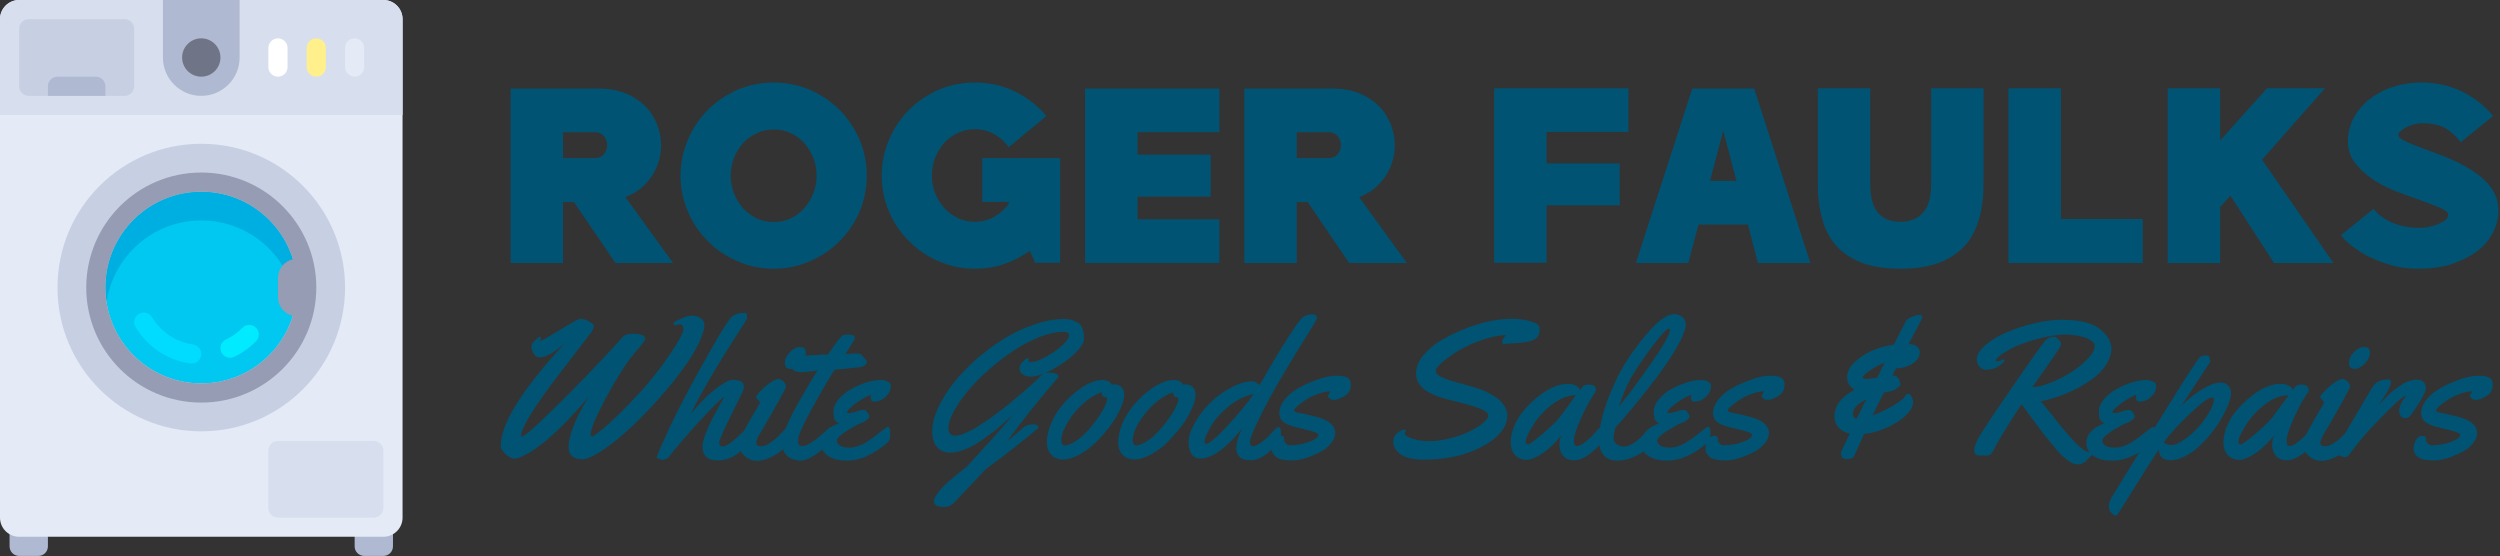 <?xml version="1.0" encoding="UTF-8" standalone="no"?>
<!DOCTYPE svg PUBLIC "-//W3C//DTD SVG 1.1//EN" "http://www.w3.org/Graphics/SVG/1.1/DTD/svg11.dtd">
<svg width="100%" height="100%" viewBox="0 0 571 127" version="1.1" xmlns="http://www.w3.org/2000/svg" xmlns:xlink="http://www.w3.org/1999/xlink" xml:space="preserve" xmlns:serif="http://www.serif.com/" style="fill-rule:evenodd;clip-rule:evenodd;stroke-linejoin:round;stroke-miterlimit:2;">
    <rect x="0" y="0" width="571" height="127" fill="#333333" stroke="none"/>
    <g transform="matrix(1,0,0,1,-369.512,-224.711)">
        <g transform="matrix(44.5,0,0,44.5,480.733,329.076)">
            <path d="M0.963,-0.676C0.96,-0.676 0.958,-0.678 0.958,-0.683C0.958,-0.688 0.959,-0.691 0.962,-0.693C0.965,-0.694 0.97,-0.697 0.976,-0.7C0.983,-0.703 0.988,-0.706 0.99,-0.707C0.993,-0.708 0.997,-0.71 1.002,-0.712C1.008,-0.715 1.012,-0.717 1.016,-0.718C1.019,-0.719 1.023,-0.72 1.028,-0.722C1.036,-0.724 1.047,-0.725 1.059,-0.725C1.071,-0.725 1.084,-0.721 1.096,-0.712C1.109,-0.704 1.116,-0.693 1.116,-0.679C1.116,-0.651 1.103,-0.613 1.079,-0.567C1.054,-0.52 1.022,-0.471 0.983,-0.421C0.945,-0.37 0.901,-0.319 0.853,-0.267C0.805,-0.215 0.758,-0.168 0.712,-0.127C0.666,-0.086 0.623,-0.053 0.582,-0.027C0.542,-0.001 0.511,0.012 0.489,0.012C0.443,0.012 0.419,-0.009 0.419,-0.051C0.419,-0.11 0.453,-0.195 0.52,-0.306C0.39,-0.153 0.281,-0.053 0.193,-0.009C0.171,0.003 0.153,0.009 0.141,0.009C0.129,0.009 0.114,0.001 0.097,-0.013C0.08,-0.028 0.071,-0.043 0.071,-0.057C0.071,-0.138 0.127,-0.252 0.24,-0.397C0.283,-0.453 0.336,-0.515 0.4,-0.584C0.344,-0.535 0.302,-0.511 0.272,-0.511C0.257,-0.511 0.245,-0.519 0.238,-0.534C0.231,-0.545 0.228,-0.556 0.228,-0.566C0.228,-0.576 0.234,-0.586 0.247,-0.598C0.26,-0.61 0.268,-0.616 0.27,-0.616C0.272,-0.616 0.274,-0.615 0.276,-0.613C0.278,-0.612 0.279,-0.61 0.279,-0.609C0.275,-0.604 0.272,-0.601 0.272,-0.599C0.272,-0.598 0.274,-0.597 0.278,-0.597C0.282,-0.597 0.315,-0.616 0.376,-0.653C0.437,-0.69 0.471,-0.709 0.477,-0.709C0.493,-0.709 0.51,-0.704 0.525,-0.695C0.541,-0.686 0.549,-0.678 0.549,-0.672C0.549,-0.665 0.546,-0.657 0.539,-0.646C0.533,-0.636 0.494,-0.585 0.423,-0.493C0.352,-0.402 0.3,-0.332 0.268,-0.285C0.236,-0.238 0.212,-0.2 0.197,-0.17C0.182,-0.14 0.175,-0.121 0.175,-0.115C0.175,-0.108 0.176,-0.105 0.178,-0.105C0.191,-0.105 0.24,-0.146 0.324,-0.229C0.409,-0.311 0.489,-0.393 0.565,-0.473C0.641,-0.554 0.683,-0.599 0.689,-0.607C0.696,-0.616 0.703,-0.622 0.711,-0.626C0.719,-0.63 0.73,-0.632 0.746,-0.632C0.79,-0.632 0.812,-0.624 0.812,-0.607C0.812,-0.6 0.802,-0.586 0.783,-0.563C0.764,-0.541 0.75,-0.525 0.743,-0.515C0.702,-0.463 0.657,-0.39 0.607,-0.296C0.557,-0.202 0.532,-0.142 0.532,-0.116C0.532,-0.109 0.534,-0.105 0.539,-0.105C0.544,-0.105 0.558,-0.114 0.581,-0.133C0.604,-0.151 0.635,-0.178 0.673,-0.215C0.711,-0.252 0.754,-0.297 0.803,-0.351C0.851,-0.405 0.898,-0.465 0.942,-0.531C0.986,-0.597 1.008,-0.638 1.008,-0.655C1.008,-0.672 1.001,-0.681 0.988,-0.681L0.963,-0.676Z" style="fill:rgb(0,83,115);fill-rule:nonzero;"/>
        </g>
        <g transform="matrix(44.5,0,0,44.5,520.605,329.076)">
            <path d="M0.46,-0.144C0.462,-0.129 0.463,-0.117 0.463,-0.109C0.463,-0.1 0.462,-0.093 0.459,-0.086C0.456,-0.08 0.449,-0.071 0.438,-0.059C0.428,-0.048 0.415,-0.036 0.4,-0.024C0.365,0.004 0.328,0.018 0.291,0.018C0.237,0.018 0.21,-0.006 0.21,-0.053C0.21,-0.095 0.246,-0.177 0.318,-0.3C0.32,-0.305 0.322,-0.308 0.323,-0.31C0.298,-0.292 0.25,-0.245 0.179,-0.166C0.109,-0.088 0.062,-0.033 0.038,0C0.036,0.003 0.031,0.006 0.023,0.01C0.016,0.013 0.01,0.015 0.005,0.015C0.001,0.015 -0.004,0.014 -0.009,0.011C-0.014,0.008 -0.017,0.007 -0.019,0.007C-0.023,0.007 -0.025,0.005 -0.025,0.003C-0.025,0 -0.019,-0.015 -0.008,-0.042C0.004,-0.069 0.019,-0.103 0.038,-0.144C0.09,-0.255 0.167,-0.4 0.269,-0.578C0.305,-0.641 0.333,-0.685 0.353,-0.711C0.367,-0.729 0.391,-0.739 0.425,-0.739C0.432,-0.739 0.437,-0.737 0.438,-0.732C0.438,-0.728 0.439,-0.724 0.439,-0.719C0.439,-0.714 0.438,-0.709 0.436,-0.704L0.384,-0.623C0.28,-0.461 0.202,-0.327 0.15,-0.221C0.201,-0.283 0.25,-0.331 0.298,-0.364C0.327,-0.385 0.35,-0.396 0.365,-0.396C0.379,-0.396 0.393,-0.394 0.405,-0.389C0.417,-0.384 0.423,-0.373 0.423,-0.355C0.423,-0.348 0.412,-0.324 0.391,-0.283C0.328,-0.158 0.296,-0.088 0.296,-0.074C0.296,-0.061 0.302,-0.054 0.313,-0.054C0.33,-0.054 0.355,-0.07 0.39,-0.102C0.416,-0.126 0.432,-0.142 0.439,-0.149C0.443,-0.152 0.446,-0.153 0.45,-0.153C0.456,-0.153 0.459,-0.15 0.46,-0.144Z" style="fill:rgb(0,83,115);fill-rule:nonzero;"/>
        </g>
        <g transform="matrix(44.5,0,0,44.5,538.097,329.076)">
            <path d="M0.348,-0.536C0.348,-0.518 0.34,-0.499 0.322,-0.48C0.305,-0.462 0.287,-0.452 0.268,-0.452C0.25,-0.452 0.24,-0.462 0.24,-0.481C0.24,-0.501 0.248,-0.52 0.265,-0.537C0.281,-0.555 0.299,-0.564 0.319,-0.564C0.328,-0.564 0.335,-0.562 0.34,-0.557C0.346,-0.552 0.348,-0.545 0.348,-0.536ZM0.269,-0.11C0.269,-0.1 0.268,-0.093 0.266,-0.089C0.25,-0.056 0.225,-0.03 0.19,-0.01C0.155,0.01 0.125,0.02 0.099,0.02C0.073,0.02 0.051,0.011 0.033,-0.006C0.014,-0.023 0.005,-0.041 0.005,-0.059C0.005,-0.076 0.014,-0.103 0.032,-0.137C0.05,-0.171 0.068,-0.202 0.085,-0.231C0.103,-0.26 0.112,-0.276 0.112,-0.279C0.112,-0.281 0.109,-0.286 0.102,-0.293C0.096,-0.3 0.092,-0.305 0.092,-0.309C0.092,-0.312 0.099,-0.321 0.113,-0.336C0.126,-0.35 0.142,-0.365 0.162,-0.379C0.181,-0.393 0.196,-0.4 0.206,-0.4C0.217,-0.4 0.226,-0.395 0.234,-0.386C0.242,-0.377 0.246,-0.369 0.246,-0.361C0.246,-0.354 0.207,-0.283 0.13,-0.15L0.112,-0.12C0.109,-0.116 0.106,-0.111 0.103,-0.104C0.097,-0.091 0.093,-0.081 0.093,-0.072C0.093,-0.061 0.101,-0.055 0.116,-0.055C0.131,-0.055 0.146,-0.06 0.162,-0.071C0.178,-0.081 0.192,-0.092 0.204,-0.104C0.235,-0.137 0.252,-0.154 0.256,-0.154C0.265,-0.154 0.269,-0.139 0.269,-0.11Z" style="fill:rgb(0,83,115);fill-rule:nonzero;"/>
        </g>
        <g transform="matrix(44.5,0,0,44.5,547.114,329.076)">
            <path d="M0.366,-0.629L0.386,-0.624C0.389,-0.624 0.392,-0.623 0.394,-0.62C0.396,-0.617 0.397,-0.614 0.397,-0.611C0.397,-0.609 0.394,-0.602 0.387,-0.59C0.38,-0.579 0.372,-0.566 0.363,-0.552C0.354,-0.537 0.349,-0.529 0.348,-0.528C0.374,-0.53 0.392,-0.531 0.402,-0.531C0.413,-0.531 0.42,-0.53 0.424,-0.529C0.428,-0.527 0.432,-0.523 0.437,-0.516C0.442,-0.51 0.447,-0.505 0.451,-0.501C0.455,-0.498 0.458,-0.493 0.458,-0.486C0.458,-0.479 0.453,-0.473 0.445,-0.469C0.437,-0.464 0.428,-0.461 0.418,-0.46C0.343,-0.452 0.301,-0.449 0.293,-0.448C0.267,-0.408 0.23,-0.345 0.183,-0.26C0.135,-0.174 0.11,-0.121 0.107,-0.099C0.106,-0.089 0.105,-0.081 0.105,-0.075C0.105,-0.063 0.112,-0.056 0.125,-0.056C0.139,-0.056 0.154,-0.061 0.17,-0.072C0.186,-0.082 0.201,-0.093 0.215,-0.105C0.251,-0.138 0.271,-0.154 0.273,-0.154C0.282,-0.154 0.286,-0.139 0.286,-0.11C0.286,-0.094 0.279,-0.08 0.264,-0.067C0.231,-0.039 0.204,-0.017 0.181,-0.003C0.159,0.011 0.136,0.019 0.114,0.019C0.109,0.019 0.104,0.018 0.1,0.017C0.074,0.012 0.055,0.003 0.043,-0.011C0.031,-0.026 0.024,-0.045 0.025,-0.069C0.025,-0.093 0.032,-0.122 0.046,-0.156C0.06,-0.191 0.078,-0.227 0.1,-0.266C0.135,-0.329 0.17,-0.389 0.205,-0.444L0.187,-0.441C0.149,-0.437 0.127,-0.435 0.121,-0.435L0.116,-0.435C0.107,-0.435 0.098,-0.437 0.089,-0.441C0.08,-0.444 0.076,-0.449 0.076,-0.455C0.076,-0.46 0.078,-0.465 0.083,-0.471C0.087,-0.476 0.09,-0.48 0.091,-0.483C0.094,-0.49 0.102,-0.498 0.117,-0.507C0.132,-0.516 0.143,-0.52 0.15,-0.521C0.158,-0.521 0.165,-0.522 0.172,-0.522C0.179,-0.522 0.187,-0.523 0.196,-0.523C0.204,-0.523 0.211,-0.524 0.215,-0.524L0.259,-0.526C0.287,-0.567 0.305,-0.593 0.316,-0.605C0.326,-0.617 0.332,-0.623 0.333,-0.624C0.335,-0.625 0.338,-0.626 0.343,-0.626L0.366,-0.629Z" style="fill:rgb(0,83,115);fill-rule:nonzero;"/>
        </g>
        <g transform="matrix(44.5,0,0,44.5,556.675,329.076)">
            <path d="M0.366,-0.365C0.366,-0.344 0.358,-0.325 0.34,-0.309C0.323,-0.292 0.303,-0.284 0.281,-0.284C0.274,-0.284 0.269,-0.286 0.267,-0.289C0.264,-0.293 0.263,-0.297 0.263,-0.303C0.263,-0.308 0.264,-0.314 0.265,-0.319C0.253,-0.315 0.24,-0.309 0.226,-0.301C0.212,-0.293 0.194,-0.281 0.173,-0.265C0.153,-0.249 0.142,-0.237 0.142,-0.229C0.142,-0.226 0.146,-0.225 0.154,-0.225C0.161,-0.225 0.173,-0.228 0.189,-0.233C0.205,-0.239 0.216,-0.241 0.222,-0.241C0.229,-0.241 0.233,-0.241 0.235,-0.24C0.239,-0.238 0.244,-0.233 0.249,-0.225C0.253,-0.218 0.256,-0.212 0.256,-0.207C0.256,-0.203 0.252,-0.197 0.243,-0.19C0.235,-0.183 0.225,-0.177 0.214,-0.174C0.204,-0.17 0.196,-0.167 0.193,-0.165C0.124,-0.127 0.09,-0.1 0.09,-0.086C0.09,-0.061 0.111,-0.048 0.155,-0.048C0.182,-0.048 0.21,-0.057 0.238,-0.074C0.262,-0.089 0.283,-0.104 0.302,-0.12C0.322,-0.135 0.334,-0.145 0.339,-0.148C0.344,-0.152 0.347,-0.154 0.35,-0.154C0.359,-0.154 0.363,-0.144 0.363,-0.125C0.363,-0.107 0.362,-0.094 0.359,-0.088C0.357,-0.082 0.351,-0.075 0.34,-0.066C0.27,-0.009 0.204,0.019 0.142,0.019C0.109,0.019 0.082,0.014 0.063,0.005C0.026,-0.011 0.008,-0.037 0.008,-0.071C0.008,-0.116 0.039,-0.15 0.101,-0.173C0.089,-0.178 0.081,-0.185 0.077,-0.194C0.074,-0.203 0.072,-0.217 0.072,-0.236C0.072,-0.255 0.081,-0.275 0.098,-0.296C0.116,-0.317 0.138,-0.335 0.164,-0.349C0.221,-0.38 0.272,-0.395 0.317,-0.395C0.328,-0.395 0.339,-0.392 0.35,-0.387C0.361,-0.382 0.366,-0.375 0.366,-0.365Z" style="fill:rgb(0,83,115);fill-rule:nonzero;"/>
        </g>
        <g transform="matrix(44.5,0,0,44.5,580.033,329.076)">
            <path d="M0.833,-0.607C0.833,-0.59 0.822,-0.57 0.801,-0.547C0.78,-0.523 0.753,-0.501 0.722,-0.48C0.691,-0.459 0.66,-0.442 0.63,-0.43C0.637,-0.432 0.644,-0.433 0.651,-0.433C0.675,-0.433 0.691,-0.429 0.699,-0.42C0.701,-0.418 0.702,-0.416 0.702,-0.413C0.702,-0.41 0.697,-0.404 0.688,-0.394C0.597,-0.288 0.513,-0.183 0.437,-0.079C0.468,-0.104 0.495,-0.127 0.52,-0.149C0.533,-0.161 0.549,-0.167 0.568,-0.167C0.582,-0.167 0.591,-0.165 0.594,-0.162C0.597,-0.158 0.599,-0.155 0.599,-0.153C0.599,-0.15 0.597,-0.147 0.593,-0.144C0.538,-0.097 0.45,-0.027 0.327,0.064C0.306,0.088 0.252,0.144 0.167,0.234C0.151,0.25 0.134,0.257 0.116,0.257C0.08,0.257 0.062,0.247 0.062,0.227C0.062,0.218 0.069,0.204 0.083,0.185C0.103,0.155 0.152,0.111 0.23,0.051C0.248,0.032 0.278,-0.001 0.32,-0.047C0.4,-0.134 0.448,-0.19 0.465,-0.215C0.421,-0.173 0.387,-0.143 0.364,-0.126C0.341,-0.109 0.32,-0.094 0.301,-0.081C0.282,-0.068 0.264,-0.058 0.248,-0.05C0.169,-0.013 0.113,-0.012 0.079,-0.05C0.062,-0.068 0.054,-0.096 0.054,-0.132C0.054,-0.168 0.064,-0.207 0.083,-0.25C0.103,-0.294 0.13,-0.337 0.163,-0.379C0.196,-0.421 0.236,-0.462 0.281,-0.502C0.327,-0.542 0.374,-0.577 0.423,-0.607C0.472,-0.638 0.524,-0.662 0.579,-0.68C0.633,-0.699 0.684,-0.708 0.732,-0.708C0.749,-0.708 0.765,-0.705 0.779,-0.7C0.794,-0.694 0.804,-0.688 0.811,-0.682C0.825,-0.667 0.833,-0.642 0.833,-0.607ZM0.55,-0.505L0.548,-0.495C0.548,-0.49 0.552,-0.487 0.559,-0.487C0.579,-0.487 0.606,-0.496 0.641,-0.516C0.675,-0.535 0.703,-0.555 0.724,-0.575C0.745,-0.595 0.756,-0.612 0.756,-0.625C0.756,-0.636 0.746,-0.642 0.726,-0.642C0.69,-0.642 0.649,-0.633 0.605,-0.616C0.56,-0.598 0.516,-0.575 0.474,-0.547C0.431,-0.519 0.389,-0.487 0.348,-0.451C0.306,-0.415 0.27,-0.378 0.24,-0.342C0.209,-0.306 0.184,-0.27 0.165,-0.235C0.146,-0.201 0.137,-0.171 0.137,-0.146C0.137,-0.136 0.14,-0.128 0.145,-0.12C0.151,-0.113 0.159,-0.109 0.17,-0.109C0.205,-0.109 0.26,-0.135 0.336,-0.188C0.412,-0.24 0.499,-0.311 0.598,-0.402C0.599,-0.403 0.601,-0.406 0.604,-0.409C0.612,-0.418 0.619,-0.424 0.626,-0.428C0.6,-0.417 0.578,-0.412 0.561,-0.412C0.544,-0.412 0.53,-0.416 0.519,-0.423C0.508,-0.431 0.502,-0.441 0.502,-0.454C0.502,-0.467 0.508,-0.479 0.52,-0.49C0.531,-0.502 0.539,-0.507 0.543,-0.507C0.548,-0.507 0.55,-0.507 0.55,-0.505Z" style="fill:rgb(0,83,115);fill-rule:nonzero;"/>
        </g>
        <g transform="matrix(44.5,0,0,44.5,608.171,329.076)">
            <path d="M0.362,-0.372C0.372,-0.372 0.382,-0.368 0.392,-0.359C0.402,-0.35 0.407,-0.337 0.407,-0.319C0.407,-0.301 0.401,-0.277 0.388,-0.248C0.375,-0.219 0.358,-0.19 0.336,-0.16C0.314,-0.131 0.289,-0.103 0.263,-0.076C0.236,-0.05 0.208,-0.029 0.177,-0.012C0.146,0.005 0.118,0.013 0.093,0.013C0.068,0.013 0.048,0.005 0.033,-0.01C0.018,-0.026 0.01,-0.048 0.01,-0.076C0.01,-0.105 0.017,-0.136 0.031,-0.17C0.045,-0.204 0.063,-0.234 0.084,-0.26C0.106,-0.287 0.13,-0.31 0.155,-0.331C0.208,-0.374 0.255,-0.395 0.295,-0.395C0.313,-0.395 0.326,-0.391 0.335,-0.382C0.339,-0.379 0.34,-0.376 0.34,-0.374L0.34,-0.371C0.345,-0.372 0.352,-0.372 0.362,-0.372ZM0.313,-0.307L0.309,-0.307C0.298,-0.307 0.292,-0.315 0.292,-0.332C0.268,-0.324 0.243,-0.311 0.217,-0.291C0.191,-0.271 0.168,-0.248 0.147,-0.222C0.106,-0.168 0.085,-0.123 0.084,-0.086C0.084,-0.068 0.091,-0.059 0.104,-0.059C0.117,-0.059 0.137,-0.068 0.164,-0.085C0.19,-0.103 0.216,-0.128 0.242,-0.161C0.268,-0.193 0.287,-0.221 0.3,-0.245C0.313,-0.269 0.319,-0.286 0.319,-0.294C0.319,-0.303 0.317,-0.307 0.313,-0.307Z" style="fill:rgb(0,83,115);fill-rule:nonzero;"/>
        </g>
        <g transform="matrix(44.5,0,0,44.5,624.467,329.076)">
            <path d="M0.362,-0.372C0.372,-0.372 0.382,-0.368 0.392,-0.359C0.402,-0.35 0.407,-0.337 0.407,-0.319C0.407,-0.301 0.401,-0.277 0.388,-0.248C0.375,-0.219 0.358,-0.19 0.336,-0.16C0.314,-0.131 0.289,-0.103 0.263,-0.076C0.236,-0.05 0.208,-0.029 0.177,-0.012C0.146,0.005 0.118,0.013 0.093,0.013C0.068,0.013 0.048,0.005 0.033,-0.01C0.018,-0.026 0.01,-0.048 0.01,-0.076C0.01,-0.105 0.017,-0.136 0.031,-0.17C0.045,-0.204 0.063,-0.234 0.084,-0.26C0.106,-0.287 0.13,-0.31 0.155,-0.331C0.208,-0.374 0.255,-0.395 0.295,-0.395C0.313,-0.395 0.326,-0.391 0.335,-0.382C0.339,-0.379 0.34,-0.376 0.34,-0.374L0.34,-0.371C0.345,-0.372 0.352,-0.372 0.362,-0.372ZM0.313,-0.307L0.309,-0.307C0.298,-0.307 0.292,-0.315 0.292,-0.332C0.268,-0.324 0.243,-0.311 0.217,-0.291C0.191,-0.271 0.168,-0.248 0.147,-0.222C0.106,-0.168 0.085,-0.123 0.084,-0.086C0.084,-0.068 0.091,-0.059 0.104,-0.059C0.117,-0.059 0.137,-0.068 0.164,-0.085C0.19,-0.103 0.216,-0.128 0.242,-0.161C0.268,-0.193 0.287,-0.221 0.3,-0.245C0.313,-0.269 0.319,-0.286 0.319,-0.294C0.319,-0.303 0.317,-0.307 0.313,-0.307Z" style="fill:rgb(0,83,115);fill-rule:nonzero;"/>
        </g>
        <g transform="matrix(44.5,0,0,44.5,640.764,329.076)">
            <path d="M0.644,-0.732C0.65,-0.732 0.655,-0.73 0.658,-0.726C0.662,-0.722 0.664,-0.718 0.664,-0.714C0.664,-0.71 0.66,-0.703 0.654,-0.692C0.648,-0.681 0.633,-0.657 0.61,-0.62C0.588,-0.584 0.57,-0.555 0.557,-0.534C0.483,-0.414 0.425,-0.313 0.383,-0.229C0.341,-0.146 0.32,-0.096 0.32,-0.079L0.32,-0.075C0.32,-0.062 0.325,-0.055 0.335,-0.055C0.345,-0.055 0.357,-0.06 0.37,-0.069C0.384,-0.078 0.396,-0.088 0.407,-0.098C0.417,-0.109 0.428,-0.119 0.438,-0.131C0.449,-0.142 0.455,-0.148 0.458,-0.15C0.46,-0.152 0.463,-0.153 0.466,-0.153C0.472,-0.153 0.475,-0.15 0.477,-0.143C0.479,-0.136 0.479,-0.126 0.479,-0.114C0.479,-0.101 0.479,-0.093 0.477,-0.089C0.467,-0.071 0.446,-0.048 0.414,-0.022C0.382,0.004 0.352,0.017 0.323,0.017C0.274,0.017 0.25,-0.004 0.25,-0.045C0.25,-0.071 0.26,-0.104 0.279,-0.146C0.253,-0.112 0.226,-0.083 0.199,-0.059C0.148,-0.014 0.104,0.008 0.066,0.008C0.046,0.008 0.03,0 0.02,-0.014C0.01,-0.029 0.005,-0.05 0.005,-0.077C0.005,-0.105 0.016,-0.138 0.038,-0.176C0.059,-0.215 0.086,-0.249 0.118,-0.28C0.15,-0.311 0.186,-0.337 0.225,-0.357C0.264,-0.378 0.3,-0.388 0.333,-0.388C0.343,-0.388 0.355,-0.382 0.369,-0.369C0.379,-0.384 0.396,-0.414 0.421,-0.459C0.501,-0.593 0.554,-0.675 0.58,-0.705C0.593,-0.723 0.615,-0.732 0.644,-0.732ZM0.339,-0.323C0.292,-0.313 0.249,-0.291 0.208,-0.258C0.168,-0.225 0.138,-0.19 0.118,-0.154C0.097,-0.117 0.087,-0.094 0.087,-0.083C0.087,-0.072 0.09,-0.067 0.094,-0.067C0.114,-0.067 0.162,-0.111 0.239,-0.198C0.278,-0.241 0.311,-0.283 0.339,-0.323Z" style="fill:rgb(0,83,115);fill-rule:nonzero;"/>
        </g>
        <g transform="matrix(44.5,0,0,44.5,659.081,329.076)">
            <path d="M0.084,-0.098L0.083,-0.09C0.083,-0.082 0.087,-0.075 0.093,-0.069C0.099,-0.063 0.105,-0.06 0.11,-0.06C0.149,-0.06 0.184,-0.066 0.214,-0.078C0.244,-0.089 0.259,-0.101 0.259,-0.113C0.259,-0.118 0.253,-0.123 0.242,-0.127C0.232,-0.131 0.213,-0.136 0.187,-0.142C0.161,-0.148 0.143,-0.153 0.131,-0.156C0.119,-0.16 0.11,-0.163 0.103,-0.166C0.096,-0.169 0.089,-0.173 0.082,-0.178C0.067,-0.189 0.059,-0.205 0.059,-0.226C0.059,-0.248 0.067,-0.269 0.083,-0.29C0.099,-0.311 0.118,-0.329 0.142,-0.344C0.166,-0.359 0.191,-0.372 0.219,-0.383C0.273,-0.406 0.318,-0.417 0.355,-0.417C0.391,-0.417 0.413,-0.409 0.422,-0.394C0.424,-0.388 0.426,-0.382 0.426,-0.375L0.426,-0.372C0.426,-0.354 0.422,-0.341 0.415,-0.331C0.407,-0.321 0.396,-0.313 0.38,-0.305C0.364,-0.297 0.352,-0.293 0.343,-0.293C0.333,-0.293 0.327,-0.294 0.325,-0.295C0.323,-0.296 0.32,-0.298 0.319,-0.3C0.317,-0.302 0.315,-0.304 0.313,-0.305C0.31,-0.306 0.309,-0.308 0.309,-0.312C0.309,-0.316 0.311,-0.32 0.314,-0.324C0.317,-0.328 0.319,-0.332 0.321,-0.337C0.299,-0.336 0.277,-0.331 0.253,-0.322C0.23,-0.313 0.21,-0.303 0.193,-0.292C0.176,-0.281 0.162,-0.27 0.151,-0.26C0.14,-0.25 0.135,-0.243 0.135,-0.238C0.135,-0.233 0.142,-0.229 0.157,-0.227C0.225,-0.213 0.269,-0.202 0.29,-0.192C0.311,-0.182 0.326,-0.171 0.334,-0.159C0.342,-0.146 0.346,-0.135 0.346,-0.125C0.346,-0.104 0.338,-0.084 0.321,-0.066C0.305,-0.047 0.284,-0.032 0.26,-0.021C0.207,0.005 0.162,0.018 0.123,0.018C0.084,0.018 0.057,0.012 0.042,0C0.027,-0.012 0.02,-0.026 0.02,-0.042C0.02,-0.058 0.024,-0.073 0.032,-0.087C0.041,-0.101 0.051,-0.108 0.064,-0.108C0.077,-0.108 0.084,-0.104 0.084,-0.098Z" style="fill:rgb(0,83,115);fill-rule:nonzero;"/>
        </g>
        <g transform="matrix(44.5,0,0,44.5,684.677,329.076)">
            <path d="M0.133,-0.134L0.127,-0.121C0.127,-0.112 0.14,-0.103 0.167,-0.094C0.193,-0.085 0.222,-0.081 0.254,-0.081C0.286,-0.081 0.321,-0.086 0.359,-0.095C0.397,-0.105 0.43,-0.116 0.458,-0.13C0.486,-0.144 0.51,-0.158 0.528,-0.173C0.546,-0.188 0.556,-0.201 0.556,-0.212C0.556,-0.226 0.539,-0.239 0.507,-0.251C0.474,-0.263 0.427,-0.276 0.365,-0.291C0.303,-0.305 0.258,-0.324 0.229,-0.346C0.2,-0.368 0.186,-0.395 0.186,-0.427C0.186,-0.458 0.197,-0.489 0.22,-0.518C0.243,-0.547 0.272,-0.572 0.309,-0.595C0.345,-0.617 0.385,-0.637 0.429,-0.655C0.518,-0.691 0.601,-0.709 0.678,-0.709C0.707,-0.709 0.733,-0.706 0.755,-0.701C0.798,-0.691 0.82,-0.678 0.82,-0.661C0.82,-0.645 0.818,-0.633 0.815,-0.627C0.813,-0.621 0.81,-0.617 0.808,-0.615C0.807,-0.613 0.804,-0.611 0.802,-0.609C0.799,-0.607 0.797,-0.606 0.795,-0.605C0.781,-0.593 0.742,-0.585 0.678,-0.583C0.656,-0.582 0.644,-0.58 0.642,-0.579C0.64,-0.578 0.638,-0.577 0.636,-0.577C0.635,-0.577 0.633,-0.578 0.631,-0.581C0.629,-0.584 0.628,-0.588 0.628,-0.594C0.628,-0.6 0.635,-0.61 0.647,-0.626C0.608,-0.624 0.565,-0.615 0.52,-0.599C0.475,-0.583 0.436,-0.565 0.403,-0.545C0.37,-0.525 0.342,-0.505 0.32,-0.486C0.298,-0.466 0.287,-0.453 0.287,-0.445C0.287,-0.437 0.289,-0.43 0.294,-0.425C0.308,-0.41 0.346,-0.395 0.408,-0.379C0.472,-0.362 0.515,-0.349 0.537,-0.339C0.558,-0.329 0.576,-0.319 0.59,-0.31C0.604,-0.301 0.616,-0.292 0.624,-0.282C0.644,-0.259 0.654,-0.236 0.654,-0.213C0.654,-0.189 0.648,-0.167 0.635,-0.147C0.622,-0.126 0.604,-0.107 0.578,-0.087C0.553,-0.068 0.523,-0.051 0.489,-0.036C0.414,-0.003 0.325,0.014 0.222,0.014C0.146,0.014 0.098,-0.006 0.077,-0.046C0.072,-0.056 0.069,-0.066 0.069,-0.077C0.069,-0.088 0.071,-0.098 0.076,-0.107C0.081,-0.116 0.088,-0.122 0.095,-0.127C0.109,-0.136 0.119,-0.14 0.125,-0.14C0.13,-0.14 0.133,-0.138 0.133,-0.134Z" style="fill:rgb(0,83,115);fill-rule:nonzero;"/>
        </g>
        <g transform="matrix(44.5,0,0,44.5,714.424,329.076)">
            <path d="M0.403,-0.371C0.428,-0.371 0.44,-0.363 0.44,-0.346C0.44,-0.337 0.438,-0.33 0.434,-0.326C0.429,-0.321 0.42,-0.307 0.406,-0.283C0.393,-0.26 0.377,-0.229 0.361,-0.192C0.344,-0.154 0.333,-0.123 0.328,-0.096C0.327,-0.093 0.327,-0.088 0.327,-0.083C0.327,-0.065 0.332,-0.056 0.341,-0.056C0.351,-0.056 0.363,-0.06 0.376,-0.07C0.389,-0.079 0.401,-0.089 0.412,-0.099C0.422,-0.11 0.432,-0.121 0.442,-0.132C0.452,-0.143 0.458,-0.149 0.46,-0.151C0.462,-0.153 0.465,-0.153 0.469,-0.153C0.475,-0.153 0.479,-0.149 0.48,-0.139C0.481,-0.13 0.482,-0.12 0.482,-0.11C0.482,-0.1 0.481,-0.093 0.479,-0.089C0.47,-0.07 0.449,-0.048 0.417,-0.022C0.385,0.004 0.356,0.017 0.329,0.017C0.303,0.017 0.284,0.009 0.271,-0.007C0.259,-0.023 0.253,-0.04 0.253,-0.06C0.253,-0.079 0.256,-0.096 0.263,-0.111C0.236,-0.076 0.205,-0.046 0.17,-0.021C0.135,0.003 0.106,0.015 0.084,0.015C0.062,0.015 0.044,0.008 0.03,-0.005C0.012,-0.021 0.003,-0.045 0.003,-0.074C0.003,-0.103 0.01,-0.133 0.023,-0.163C0.036,-0.193 0.053,-0.22 0.075,-0.244C0.096,-0.269 0.12,-0.291 0.146,-0.312C0.2,-0.354 0.249,-0.375 0.295,-0.375C0.313,-0.375 0.327,-0.372 0.338,-0.366C0.349,-0.36 0.356,-0.353 0.359,-0.344C0.367,-0.356 0.373,-0.363 0.379,-0.366C0.384,-0.37 0.392,-0.371 0.403,-0.371ZM0.338,-0.317C0.282,-0.317 0.225,-0.286 0.165,-0.224C0.144,-0.202 0.124,-0.175 0.107,-0.145C0.089,-0.114 0.08,-0.092 0.08,-0.081C0.08,-0.07 0.083,-0.064 0.09,-0.064C0.099,-0.064 0.124,-0.082 0.166,-0.118C0.208,-0.154 0.235,-0.18 0.249,-0.197C0.264,-0.216 0.294,-0.256 0.338,-0.317Z" style="fill:rgb(0,83,115);fill-rule:nonzero;"/>
        </g>
        <g transform="matrix(44.5,0,0,44.5,732.545,329.076)">
            <path d="M0.435,-0.733C0.451,-0.733 0.464,-0.728 0.476,-0.719C0.488,-0.71 0.494,-0.696 0.494,-0.678C0.494,-0.66 0.484,-0.631 0.464,-0.592C0.444,-0.553 0.419,-0.513 0.391,-0.473C0.363,-0.432 0.331,-0.389 0.295,-0.344C0.238,-0.271 0.184,-0.207 0.132,-0.149C0.132,-0.145 0.13,-0.138 0.128,-0.127C0.125,-0.117 0.124,-0.106 0.124,-0.095C0.124,-0.084 0.129,-0.075 0.139,-0.066C0.149,-0.058 0.161,-0.053 0.176,-0.053C0.19,-0.053 0.206,-0.058 0.223,-0.069C0.24,-0.079 0.254,-0.091 0.267,-0.104C0.299,-0.137 0.319,-0.154 0.327,-0.154C0.335,-0.154 0.339,-0.142 0.339,-0.118L0.339,-0.108C0.339,-0.096 0.337,-0.086 0.332,-0.081C0.305,-0.047 0.274,-0.022 0.24,-0.006C0.206,0.011 0.173,0.019 0.143,0.019C0.112,0.019 0.089,0.01 0.073,-0.009C0.057,-0.028 0.049,-0.053 0.049,-0.086C0.049,-0.149 0.066,-0.224 0.1,-0.31C0.134,-0.396 0.172,-0.469 0.215,-0.529C0.311,-0.665 0.384,-0.733 0.435,-0.733ZM0.413,-0.652C0.413,-0.657 0.411,-0.659 0.408,-0.659C0.397,-0.659 0.367,-0.627 0.318,-0.562C0.27,-0.496 0.235,-0.444 0.213,-0.406C0.191,-0.367 0.171,-0.318 0.152,-0.26C0.19,-0.305 0.243,-0.376 0.311,-0.473C0.379,-0.569 0.413,-0.629 0.413,-0.652Z" style="fill:rgb(0,83,115);fill-rule:nonzero;"/>
        </g>
        <g transform="matrix(44.5,0,0,44.5,744.018,329.076)">
            <path d="M0.366,-0.365C0.366,-0.344 0.358,-0.325 0.34,-0.309C0.323,-0.292 0.303,-0.284 0.281,-0.284C0.274,-0.284 0.269,-0.286 0.267,-0.289C0.264,-0.293 0.263,-0.297 0.263,-0.303C0.263,-0.308 0.264,-0.314 0.265,-0.319C0.253,-0.315 0.24,-0.309 0.226,-0.301C0.212,-0.293 0.194,-0.281 0.173,-0.265C0.153,-0.249 0.142,-0.237 0.142,-0.229C0.142,-0.226 0.146,-0.225 0.154,-0.225C0.161,-0.225 0.173,-0.228 0.189,-0.233C0.205,-0.239 0.216,-0.241 0.222,-0.241C0.229,-0.241 0.233,-0.241 0.235,-0.24C0.239,-0.238 0.244,-0.233 0.249,-0.225C0.253,-0.218 0.256,-0.212 0.256,-0.207C0.256,-0.203 0.252,-0.197 0.243,-0.19C0.235,-0.183 0.225,-0.177 0.214,-0.174C0.204,-0.17 0.196,-0.167 0.193,-0.165C0.124,-0.127 0.09,-0.1 0.09,-0.086C0.09,-0.061 0.111,-0.048 0.155,-0.048C0.182,-0.048 0.21,-0.057 0.238,-0.074C0.262,-0.089 0.283,-0.104 0.302,-0.12C0.322,-0.135 0.334,-0.145 0.339,-0.148C0.344,-0.152 0.347,-0.154 0.35,-0.154C0.359,-0.154 0.363,-0.144 0.363,-0.125C0.363,-0.107 0.362,-0.094 0.359,-0.088C0.357,-0.082 0.351,-0.075 0.34,-0.066C0.27,-0.009 0.204,0.019 0.142,0.019C0.109,0.019 0.082,0.014 0.063,0.005C0.026,-0.011 0.008,-0.037 0.008,-0.071C0.008,-0.116 0.039,-0.15 0.101,-0.173C0.089,-0.178 0.081,-0.185 0.077,-0.194C0.074,-0.203 0.072,-0.217 0.072,-0.236C0.072,-0.255 0.081,-0.275 0.098,-0.296C0.116,-0.317 0.138,-0.335 0.164,-0.349C0.221,-0.38 0.272,-0.395 0.317,-0.395C0.328,-0.395 0.339,-0.392 0.35,-0.387C0.361,-0.382 0.366,-0.375 0.366,-0.365Z" style="fill:rgb(0,83,115);fill-rule:nonzero;"/>
        </g>
        <g transform="matrix(44.5,0,0,44.5,758.141,329.076)">
            <path d="M0.084,-0.098L0.083,-0.09C0.083,-0.082 0.087,-0.075 0.093,-0.069C0.099,-0.063 0.105,-0.06 0.11,-0.06C0.149,-0.06 0.184,-0.066 0.214,-0.078C0.244,-0.089 0.259,-0.101 0.259,-0.113C0.259,-0.118 0.253,-0.123 0.242,-0.127C0.232,-0.131 0.213,-0.136 0.187,-0.142C0.161,-0.148 0.143,-0.153 0.131,-0.156C0.119,-0.16 0.11,-0.163 0.103,-0.166C0.096,-0.169 0.089,-0.173 0.082,-0.178C0.067,-0.189 0.059,-0.205 0.059,-0.226C0.059,-0.248 0.067,-0.269 0.083,-0.29C0.099,-0.311 0.118,-0.329 0.142,-0.344C0.166,-0.359 0.191,-0.372 0.219,-0.383C0.273,-0.406 0.318,-0.417 0.355,-0.417C0.391,-0.417 0.413,-0.409 0.422,-0.394C0.424,-0.388 0.426,-0.382 0.426,-0.375L0.426,-0.372C0.426,-0.354 0.422,-0.341 0.415,-0.331C0.407,-0.321 0.396,-0.313 0.38,-0.305C0.364,-0.297 0.352,-0.293 0.343,-0.293C0.333,-0.293 0.327,-0.294 0.325,-0.295C0.323,-0.296 0.32,-0.298 0.319,-0.3C0.317,-0.302 0.315,-0.304 0.313,-0.305C0.31,-0.306 0.309,-0.308 0.309,-0.312C0.309,-0.316 0.311,-0.32 0.314,-0.324C0.317,-0.328 0.319,-0.332 0.321,-0.337C0.299,-0.336 0.277,-0.331 0.253,-0.322C0.23,-0.313 0.21,-0.303 0.193,-0.292C0.176,-0.281 0.162,-0.27 0.151,-0.26C0.14,-0.25 0.135,-0.243 0.135,-0.238C0.135,-0.233 0.142,-0.229 0.157,-0.227C0.225,-0.213 0.269,-0.202 0.29,-0.192C0.311,-0.182 0.326,-0.171 0.334,-0.159C0.342,-0.146 0.346,-0.135 0.346,-0.125C0.346,-0.104 0.338,-0.084 0.321,-0.066C0.305,-0.047 0.284,-0.032 0.26,-0.021C0.207,0.005 0.162,0.018 0.123,0.018C0.084,0.018 0.057,0.012 0.042,0C0.027,-0.012 0.02,-0.026 0.02,-0.042C0.02,-0.058 0.024,-0.073 0.032,-0.087C0.041,-0.101 0.051,-0.108 0.064,-0.108C0.077,-0.108 0.084,-0.104 0.084,-0.098Z" style="fill:rgb(0,83,115);fill-rule:nonzero;"/>
        </g>
        <g transform="matrix(44.5,0,0,44.5,783.738,329.076)">
            <path d="M0.107,-0.207C0.107,-0.263 0.142,-0.309 0.211,-0.345C0.185,-0.36 0.172,-0.381 0.172,-0.408C0.172,-0.435 0.184,-0.461 0.208,-0.484C0.257,-0.532 0.324,-0.563 0.412,-0.577C0.451,-0.654 0.471,-0.693 0.473,-0.696C0.478,-0.706 0.49,-0.714 0.507,-0.72C0.525,-0.726 0.536,-0.729 0.542,-0.729C0.553,-0.729 0.558,-0.725 0.558,-0.716C0.558,-0.714 0.555,-0.708 0.55,-0.698C0.529,-0.658 0.508,-0.619 0.488,-0.58C0.506,-0.579 0.52,-0.575 0.53,-0.567C0.54,-0.56 0.545,-0.55 0.545,-0.538C0.545,-0.525 0.541,-0.513 0.533,-0.502C0.524,-0.49 0.514,-0.481 0.501,-0.475C0.476,-0.462 0.452,-0.455 0.428,-0.455L0.423,-0.455L0.404,-0.417L0.41,-0.417C0.423,-0.417 0.432,-0.411 0.438,-0.399C0.443,-0.387 0.446,-0.379 0.446,-0.375C0.446,-0.372 0.445,-0.368 0.443,-0.365C0.441,-0.363 0.437,-0.36 0.433,-0.357C0.429,-0.354 0.426,-0.352 0.424,-0.35C0.422,-0.348 0.42,-0.347 0.416,-0.345C0.412,-0.343 0.409,-0.341 0.406,-0.34C0.403,-0.339 0.399,-0.338 0.395,-0.337C0.391,-0.336 0.388,-0.335 0.386,-0.335C0.377,-0.333 0.371,-0.332 0.37,-0.332L0.36,-0.329C0.355,-0.319 0.349,-0.307 0.343,-0.295C0.337,-0.283 0.33,-0.268 0.322,-0.252C0.314,-0.235 0.307,-0.222 0.302,-0.213C0.336,-0.225 0.371,-0.242 0.406,-0.262C0.441,-0.283 0.462,-0.299 0.468,-0.309C0.474,-0.319 0.479,-0.324 0.484,-0.324C0.491,-0.324 0.497,-0.319 0.503,-0.31C0.508,-0.3 0.511,-0.291 0.511,-0.283C0.511,-0.262 0.499,-0.239 0.475,-0.215C0.451,-0.191 0.419,-0.17 0.379,-0.152C0.34,-0.134 0.3,-0.122 0.259,-0.118C0.227,-0.047 0.21,-0.008 0.206,-0.001C0.202,0.005 0.196,0.008 0.186,0.009C0.177,0.01 0.17,0.011 0.167,0.011C0.163,0.011 0.158,0.01 0.153,0.007C0.148,0.005 0.145,0.002 0.145,0C0.144,-0.002 0.143,-0.005 0.142,-0.008C0.141,-0.011 0.14,-0.015 0.14,-0.02C0.14,-0.024 0.155,-0.058 0.186,-0.12C0.161,-0.125 0.142,-0.136 0.128,-0.151C0.114,-0.166 0.107,-0.185 0.107,-0.207ZM0.365,-0.485C0.338,-0.473 0.312,-0.459 0.288,-0.443C0.264,-0.426 0.252,-0.415 0.252,-0.409C0.252,-0.403 0.258,-0.4 0.271,-0.4L0.325,-0.406C0.331,-0.416 0.338,-0.431 0.347,-0.449C0.356,-0.467 0.362,-0.479 0.365,-0.485ZM0.271,-0.296C0.225,-0.273 0.202,-0.248 0.202,-0.221C0.202,-0.207 0.208,-0.198 0.221,-0.197C0.227,-0.208 0.235,-0.225 0.246,-0.247C0.257,-0.27 0.265,-0.286 0.271,-0.296Z" style="fill:rgb(0,83,115);fill-rule:nonzero;"/>
        </g>
        <g transform="matrix(44.5,0,0,44.5,813.049,329.076)">
            <path d="M0.313,-0.501C0.318,-0.501 0.32,-0.499 0.32,-0.493C0.32,-0.491 0.319,-0.489 0.318,-0.488C0.291,-0.46 0.259,-0.447 0.223,-0.447C0.215,-0.447 0.205,-0.452 0.195,-0.461C0.184,-0.471 0.179,-0.485 0.179,-0.503C0.179,-0.521 0.19,-0.541 0.212,-0.564C0.235,-0.586 0.265,-0.607 0.305,-0.627C0.344,-0.647 0.394,-0.665 0.453,-0.681C0.512,-0.696 0.566,-0.704 0.613,-0.704C0.66,-0.704 0.699,-0.7 0.729,-0.693C0.759,-0.685 0.783,-0.676 0.8,-0.664C0.817,-0.653 0.831,-0.64 0.842,-0.626C0.861,-0.603 0.87,-0.579 0.87,-0.555C0.87,-0.531 0.862,-0.506 0.847,-0.48C0.831,-0.454 0.811,-0.431 0.786,-0.411C0.761,-0.391 0.732,-0.373 0.7,-0.355C0.64,-0.324 0.576,-0.3 0.507,-0.285C0.519,-0.273 0.543,-0.243 0.581,-0.195C0.619,-0.146 0.654,-0.106 0.685,-0.073C0.717,-0.041 0.741,-0.024 0.758,-0.024L0.774,-0.03C0.778,-0.03 0.78,-0.029 0.78,-0.026C0.78,-0.023 0.774,-0.015 0.762,-0.002C0.75,0.011 0.74,0.021 0.731,0.028C0.722,0.035 0.71,0.038 0.695,0.038C0.68,0.038 0.663,0.031 0.644,0.016C0.624,0.001 0.603,-0.019 0.581,-0.046C0.558,-0.073 0.537,-0.098 0.519,-0.121C0.501,-0.145 0.48,-0.173 0.457,-0.205C0.433,-0.237 0.417,-0.259 0.408,-0.27L0.354,-0.186C0.348,-0.176 0.339,-0.162 0.327,-0.143C0.315,-0.124 0.306,-0.109 0.3,-0.098C0.282,-0.067 0.269,-0.045 0.262,-0.03C0.255,-0.015 0.244,-0.007 0.228,-0.007L0.211,-0.008L0.196,-0.007C0.176,-0.007 0.166,-0.016 0.166,-0.033C0.166,-0.045 0.171,-0.064 0.182,-0.087C0.193,-0.111 0.251,-0.199 0.356,-0.351C0.461,-0.504 0.519,-0.585 0.529,-0.595C0.54,-0.606 0.548,-0.611 0.553,-0.613C0.557,-0.616 0.56,-0.617 0.561,-0.617L0.57,-0.616L0.578,-0.617C0.581,-0.617 0.584,-0.616 0.586,-0.614C0.588,-0.611 0.59,-0.61 0.591,-0.609C0.604,-0.599 0.611,-0.59 0.611,-0.583C0.611,-0.577 0.61,-0.57 0.606,-0.564C0.603,-0.557 0.593,-0.543 0.578,-0.521C0.563,-0.499 0.543,-0.47 0.518,-0.435C0.493,-0.399 0.475,-0.374 0.464,-0.358C0.491,-0.359 0.523,-0.367 0.56,-0.382C0.597,-0.397 0.633,-0.415 0.665,-0.436C0.698,-0.457 0.726,-0.48 0.749,-0.505C0.773,-0.529 0.784,-0.551 0.784,-0.569C0.784,-0.579 0.779,-0.587 0.769,-0.595C0.759,-0.603 0.746,-0.61 0.731,-0.614C0.7,-0.623 0.666,-0.628 0.627,-0.628C0.589,-0.628 0.54,-0.62 0.481,-0.603C0.423,-0.586 0.38,-0.571 0.353,-0.555C0.326,-0.54 0.306,-0.527 0.294,-0.517C0.282,-0.506 0.276,-0.499 0.276,-0.495C0.276,-0.492 0.279,-0.491 0.286,-0.491C0.293,-0.491 0.299,-0.493 0.304,-0.496C0.309,-0.5 0.312,-0.501 0.313,-0.501Z" style="fill:rgb(0,83,115);fill-rule:nonzero;"/>
        </g>
        <g transform="matrix(44.5,0,0,44.5,845.686,329.076)">
            <path d="M0.366,-0.365C0.366,-0.344 0.358,-0.325 0.34,-0.309C0.323,-0.292 0.303,-0.284 0.281,-0.284C0.274,-0.284 0.269,-0.286 0.267,-0.289C0.264,-0.293 0.263,-0.297 0.263,-0.303C0.263,-0.308 0.264,-0.314 0.265,-0.319C0.253,-0.315 0.24,-0.309 0.226,-0.301C0.212,-0.293 0.194,-0.281 0.173,-0.265C0.153,-0.249 0.142,-0.237 0.142,-0.229C0.142,-0.226 0.146,-0.225 0.154,-0.225C0.161,-0.225 0.173,-0.228 0.189,-0.233C0.205,-0.239 0.216,-0.241 0.222,-0.241C0.229,-0.241 0.233,-0.241 0.235,-0.24C0.239,-0.238 0.244,-0.233 0.249,-0.225C0.253,-0.218 0.256,-0.212 0.256,-0.207C0.256,-0.203 0.252,-0.197 0.243,-0.19C0.235,-0.183 0.225,-0.177 0.214,-0.174C0.204,-0.17 0.196,-0.167 0.193,-0.165C0.124,-0.127 0.09,-0.1 0.09,-0.086C0.09,-0.061 0.111,-0.048 0.155,-0.048C0.182,-0.048 0.21,-0.057 0.238,-0.074C0.262,-0.089 0.283,-0.104 0.302,-0.12C0.322,-0.135 0.334,-0.145 0.339,-0.148C0.344,-0.152 0.347,-0.154 0.35,-0.154C0.359,-0.154 0.363,-0.144 0.363,-0.125C0.363,-0.107 0.362,-0.094 0.359,-0.088C0.357,-0.082 0.351,-0.075 0.34,-0.066C0.27,-0.009 0.204,0.019 0.142,0.019C0.109,0.019 0.082,0.014 0.063,0.005C0.026,-0.011 0.008,-0.037 0.008,-0.071C0.008,-0.116 0.039,-0.15 0.101,-0.173C0.089,-0.178 0.081,-0.185 0.077,-0.194C0.074,-0.203 0.072,-0.217 0.072,-0.236C0.072,-0.255 0.081,-0.275 0.098,-0.296C0.116,-0.317 0.138,-0.335 0.164,-0.349C0.221,-0.38 0.272,-0.395 0.317,-0.395C0.328,-0.395 0.339,-0.392 0.35,-0.387C0.361,-0.382 0.366,-0.375 0.366,-0.365Z" style="fill:rgb(0,83,115);fill-rule:nonzero;"/>
        </g>
        <g transform="matrix(44.5,0,0,44.5,859.809,329.076)">
            <path d="M0.302,-0.52L0.311,-0.521C0.316,-0.521 0.32,-0.516 0.323,-0.508C0.326,-0.499 0.327,-0.494 0.327,-0.491C0.327,-0.488 0.324,-0.482 0.317,-0.474L0.178,-0.262C0.227,-0.311 0.277,-0.347 0.327,-0.369C0.347,-0.378 0.364,-0.382 0.38,-0.382C0.396,-0.382 0.409,-0.377 0.418,-0.366C0.428,-0.356 0.433,-0.343 0.433,-0.328C0.433,-0.313 0.428,-0.294 0.42,-0.271C0.411,-0.249 0.4,-0.225 0.385,-0.2C0.371,-0.174 0.353,-0.149 0.333,-0.123C0.312,-0.097 0.29,-0.074 0.268,-0.053C0.245,-0.032 0.221,-0.015 0.194,-0.002C0.167,0.011 0.144,0.017 0.124,0.017C0.083,0.017 0.063,-0.002 0.063,-0.039C0.024,0.019 -0.02,0.088 -0.069,0.168C-0.119,0.248 -0.146,0.29 -0.149,0.294C-0.153,0.299 -0.156,0.301 -0.158,0.301C-0.161,0.301 -0.165,0.3 -0.17,0.297C-0.175,0.294 -0.18,0.289 -0.186,0.282C-0.191,0.275 -0.194,0.265 -0.194,0.252C-0.194,0.239 -0.19,0.226 -0.183,0.213C-0.139,0.14 -0.054,0.002 0.072,-0.2C0.197,-0.403 0.265,-0.507 0.275,-0.514C0.281,-0.518 0.287,-0.52 0.293,-0.52L0.302,-0.52ZM0.345,-0.295C0.345,-0.302 0.342,-0.305 0.335,-0.305C0.318,-0.305 0.281,-0.278 0.224,-0.224C0.167,-0.17 0.122,-0.121 0.088,-0.076C0.097,-0.066 0.109,-0.061 0.126,-0.061C0.143,-0.061 0.164,-0.069 0.19,-0.087C0.217,-0.105 0.241,-0.127 0.264,-0.151C0.286,-0.176 0.305,-0.201 0.321,-0.229C0.337,-0.256 0.345,-0.278 0.345,-0.295Z" style="fill:rgb(0,83,115);fill-rule:nonzero;"/>
        </g>
        <g transform="matrix(44.5,0,0,44.5,877.214,329.076)">
            <path d="M0.403,-0.371C0.428,-0.371 0.44,-0.363 0.44,-0.346C0.44,-0.337 0.438,-0.33 0.434,-0.326C0.429,-0.321 0.42,-0.307 0.406,-0.283C0.393,-0.26 0.377,-0.229 0.361,-0.192C0.344,-0.154 0.333,-0.123 0.328,-0.096C0.327,-0.093 0.327,-0.088 0.327,-0.083C0.327,-0.065 0.332,-0.056 0.341,-0.056C0.351,-0.056 0.363,-0.06 0.376,-0.07C0.389,-0.079 0.401,-0.089 0.412,-0.099C0.422,-0.11 0.432,-0.121 0.442,-0.132C0.452,-0.143 0.458,-0.149 0.46,-0.151C0.462,-0.153 0.465,-0.153 0.469,-0.153C0.475,-0.153 0.479,-0.149 0.48,-0.139C0.481,-0.13 0.482,-0.12 0.482,-0.11C0.482,-0.1 0.481,-0.093 0.479,-0.089C0.47,-0.07 0.449,-0.048 0.417,-0.022C0.385,0.004 0.356,0.017 0.329,0.017C0.303,0.017 0.284,0.009 0.271,-0.007C0.259,-0.023 0.253,-0.04 0.253,-0.06C0.253,-0.079 0.256,-0.096 0.263,-0.111C0.236,-0.076 0.205,-0.046 0.17,-0.021C0.135,0.003 0.106,0.015 0.084,0.015C0.062,0.015 0.044,0.008 0.03,-0.005C0.012,-0.021 0.003,-0.045 0.003,-0.074C0.003,-0.103 0.01,-0.133 0.023,-0.163C0.036,-0.193 0.053,-0.22 0.075,-0.244C0.096,-0.269 0.12,-0.291 0.146,-0.312C0.2,-0.354 0.249,-0.375 0.295,-0.375C0.313,-0.375 0.327,-0.372 0.338,-0.366C0.349,-0.36 0.356,-0.353 0.359,-0.344C0.367,-0.356 0.373,-0.363 0.379,-0.366C0.384,-0.37 0.392,-0.371 0.403,-0.371ZM0.338,-0.317C0.282,-0.317 0.225,-0.286 0.165,-0.224C0.144,-0.202 0.124,-0.175 0.107,-0.145C0.089,-0.114 0.08,-0.092 0.08,-0.081C0.08,-0.07 0.083,-0.064 0.09,-0.064C0.099,-0.064 0.124,-0.082 0.166,-0.118C0.208,-0.154 0.235,-0.18 0.249,-0.197C0.264,-0.216 0.294,-0.256 0.338,-0.317Z" style="fill:rgb(0,83,115);fill-rule:nonzero;"/>
        </g>
        <g transform="matrix(44.5,0,0,44.5,895.335,329.076)">
            <path d="M0.348,-0.536C0.348,-0.518 0.34,-0.499 0.322,-0.48C0.305,-0.462 0.287,-0.452 0.268,-0.452C0.25,-0.452 0.24,-0.462 0.24,-0.481C0.24,-0.501 0.248,-0.52 0.265,-0.537C0.281,-0.555 0.299,-0.564 0.319,-0.564C0.328,-0.564 0.335,-0.562 0.34,-0.557C0.346,-0.552 0.348,-0.545 0.348,-0.536ZM0.269,-0.11C0.269,-0.1 0.268,-0.093 0.266,-0.089C0.25,-0.056 0.225,-0.03 0.19,-0.01C0.155,0.01 0.125,0.02 0.099,0.02C0.073,0.02 0.051,0.011 0.033,-0.006C0.014,-0.023 0.005,-0.041 0.005,-0.059C0.005,-0.076 0.014,-0.103 0.032,-0.137C0.05,-0.171 0.068,-0.202 0.085,-0.231C0.103,-0.26 0.112,-0.276 0.112,-0.279C0.112,-0.281 0.109,-0.286 0.102,-0.293C0.096,-0.3 0.092,-0.305 0.092,-0.309C0.092,-0.312 0.099,-0.321 0.113,-0.336C0.126,-0.35 0.142,-0.365 0.162,-0.379C0.181,-0.393 0.196,-0.4 0.206,-0.4C0.217,-0.4 0.226,-0.395 0.234,-0.386C0.242,-0.377 0.246,-0.369 0.246,-0.361C0.246,-0.354 0.207,-0.283 0.13,-0.15L0.112,-0.12C0.109,-0.116 0.106,-0.111 0.103,-0.104C0.097,-0.091 0.093,-0.081 0.093,-0.072C0.093,-0.061 0.101,-0.055 0.116,-0.055C0.131,-0.055 0.146,-0.06 0.162,-0.071C0.178,-0.081 0.192,-0.092 0.204,-0.104C0.235,-0.137 0.252,-0.154 0.256,-0.154C0.265,-0.154 0.269,-0.139 0.269,-0.11Z" style="fill:rgb(0,83,115);fill-rule:nonzero;"/>
        </g>
        <g transform="matrix(44.5,0,0,44.5,904.353,329.076)">
            <path d="M0.19,-0.266C0.267,-0.353 0.332,-0.397 0.386,-0.397C0.4,-0.397 0.411,-0.393 0.419,-0.385C0.428,-0.377 0.432,-0.367 0.432,-0.354C0.432,-0.341 0.423,-0.32 0.405,-0.29C0.387,-0.26 0.37,-0.235 0.355,-0.215C0.347,-0.204 0.338,-0.199 0.327,-0.199C0.317,-0.199 0.309,-0.203 0.303,-0.21C0.298,-0.218 0.295,-0.227 0.295,-0.237C0.295,-0.259 0.307,-0.285 0.331,-0.313L0.33,-0.314C0.319,-0.313 0.293,-0.292 0.25,-0.25C0.208,-0.209 0.172,-0.172 0.142,-0.139C0.112,-0.107 0.08,-0.067 0.045,-0.02C0.035,-0.006 0.026,0.001 0.019,0.001C0.012,0.001 0.003,-0.001 -0.009,-0.006C-0.02,-0.01 -0.027,-0.013 -0.03,-0.015C-0.032,-0.017 -0.033,-0.02 -0.033,-0.025C-0.033,-0.029 -0.032,-0.035 -0.029,-0.041C-0.027,-0.047 -0.022,-0.055 -0.015,-0.066C-0.008,-0.077 0.003,-0.095 0.017,-0.12C0.031,-0.145 0.053,-0.182 0.083,-0.232C0.113,-0.283 0.131,-0.313 0.137,-0.323C0.149,-0.345 0.159,-0.36 0.167,-0.37C0.182,-0.389 0.206,-0.398 0.241,-0.398C0.249,-0.398 0.253,-0.393 0.253,-0.383C0.253,-0.368 0.239,-0.339 0.21,-0.297L0.19,-0.266Z" style="fill:rgb(0,83,115);fill-rule:nonzero;"/>
        </g>
        <g transform="matrix(44.5,0,0,44.5,919.888,329.076)">
            <path d="M0.084,-0.098L0.083,-0.09C0.083,-0.082 0.087,-0.075 0.093,-0.069C0.099,-0.063 0.105,-0.06 0.11,-0.06C0.149,-0.06 0.184,-0.066 0.214,-0.078C0.244,-0.089 0.259,-0.101 0.259,-0.113C0.259,-0.118 0.253,-0.123 0.242,-0.127C0.232,-0.131 0.213,-0.136 0.187,-0.142C0.161,-0.148 0.143,-0.153 0.131,-0.156C0.119,-0.16 0.11,-0.163 0.103,-0.166C0.096,-0.169 0.089,-0.173 0.082,-0.178C0.067,-0.189 0.059,-0.205 0.059,-0.226C0.059,-0.248 0.067,-0.269 0.083,-0.29C0.099,-0.311 0.118,-0.329 0.142,-0.344C0.166,-0.359 0.191,-0.372 0.219,-0.383C0.273,-0.406 0.318,-0.417 0.355,-0.417C0.391,-0.417 0.413,-0.409 0.422,-0.394C0.424,-0.388 0.426,-0.382 0.426,-0.375L0.426,-0.372C0.426,-0.354 0.422,-0.341 0.415,-0.331C0.407,-0.321 0.396,-0.313 0.38,-0.305C0.364,-0.297 0.352,-0.293 0.343,-0.293C0.333,-0.293 0.327,-0.294 0.325,-0.295C0.323,-0.296 0.32,-0.298 0.319,-0.3C0.317,-0.302 0.315,-0.304 0.313,-0.305C0.31,-0.306 0.309,-0.308 0.309,-0.312C0.309,-0.316 0.311,-0.32 0.314,-0.324C0.317,-0.328 0.319,-0.332 0.321,-0.337C0.299,-0.336 0.277,-0.331 0.253,-0.322C0.23,-0.313 0.21,-0.303 0.193,-0.292C0.176,-0.281 0.162,-0.27 0.151,-0.26C0.14,-0.25 0.135,-0.243 0.135,-0.238C0.135,-0.233 0.142,-0.229 0.157,-0.227C0.225,-0.213 0.269,-0.202 0.29,-0.192C0.311,-0.182 0.326,-0.171 0.334,-0.159C0.342,-0.146 0.346,-0.135 0.346,-0.125C0.346,-0.104 0.338,-0.084 0.321,-0.066C0.305,-0.047 0.284,-0.032 0.26,-0.021C0.207,0.005 0.162,0.018 0.123,0.018C0.084,0.018 0.057,0.012 0.042,0C0.027,-0.012 0.02,-0.026 0.02,-0.042C0.02,-0.058 0.024,-0.073 0.032,-0.087C0.041,-0.101 0.051,-0.108 0.064,-0.108C0.077,-0.108 0.084,-0.104 0.084,-0.098Z" style="fill:rgb(0,83,115);fill-rule:nonzero;"/>
        </g>
    </g>
    <g transform="matrix(1,0,0,1,-364.109,-269.012)">
        <g transform="matrix(57,0,0,57,480.733,329.076)">
            <path d="M0.254,-0.244L0.21,-0.244L0.21,0L0,0L0,-0.699L0.349,-0.699C0.391,-0.699 0.428,-0.693 0.46,-0.68C0.492,-0.667 0.519,-0.649 0.54,-0.628C0.561,-0.607 0.576,-0.582 0.587,-0.555C0.598,-0.528 0.603,-0.5 0.603,-0.472C0.603,-0.451 0.6,-0.43 0.594,-0.409C0.588,-0.388 0.579,-0.368 0.567,-0.35C0.555,-0.331 0.54,-0.315 0.523,-0.3C0.505,-0.285 0.484,-0.273 0.46,-0.264L0.651,0L0.42,0L0.254,-0.244ZM0.335,-0.42C0.352,-0.42 0.365,-0.425 0.374,-0.436C0.383,-0.447 0.387,-0.459 0.387,-0.472C0.387,-0.485 0.383,-0.497 0.374,-0.508C0.365,-0.519 0.352,-0.524 0.335,-0.524L0.21,-0.524L0.21,-0.42L0.335,-0.42Z" style="fill:rgb(0,83,115);fill-rule:nonzero;"/>
        </g>
        <g transform="matrix(57,0,0,57,519.55,329.076)">
            <path d="M0.373,-0.723C0.424,-0.723 0.473,-0.713 0.518,-0.694C0.563,-0.674 0.603,-0.647 0.637,-0.614C0.67,-0.58 0.697,-0.54 0.717,-0.495C0.736,-0.45 0.746,-0.401 0.746,-0.35C0.746,-0.299 0.736,-0.25 0.717,-0.205C0.697,-0.16 0.67,-0.12 0.637,-0.087C0.603,-0.053 0.563,-0.026 0.518,-0.007C0.473,0.013 0.424,0.023 0.373,0.023C0.322,0.023 0.273,0.013 0.228,-0.007C0.183,-0.026 0.143,-0.053 0.11,-0.087C0.076,-0.12 0.049,-0.16 0.03,-0.205C0.01,-0.25 0,-0.299 0,-0.35C0,-0.401 0.01,-0.45 0.03,-0.495C0.049,-0.54 0.076,-0.58 0.11,-0.614C0.143,-0.647 0.183,-0.674 0.228,-0.694C0.273,-0.713 0.322,-0.723 0.373,-0.723ZM0.373,-0.164C0.398,-0.164 0.421,-0.169 0.442,-0.179C0.463,-0.189 0.481,-0.203 0.496,-0.22C0.511,-0.237 0.523,-0.256 0.532,-0.279C0.541,-0.302 0.545,-0.325 0.545,-0.35C0.545,-0.375 0.541,-0.398 0.532,-0.421C0.523,-0.443 0.511,-0.463 0.496,-0.48C0.481,-0.497 0.463,-0.51 0.442,-0.52C0.421,-0.53 0.398,-0.535 0.373,-0.535C0.348,-0.535 0.326,-0.53 0.305,-0.52C0.284,-0.51 0.265,-0.497 0.25,-0.48C0.235,-0.463 0.223,-0.443 0.214,-0.421C0.205,-0.398 0.201,-0.375 0.201,-0.35C0.201,-0.325 0.205,-0.302 0.214,-0.279C0.223,-0.256 0.235,-0.237 0.25,-0.22C0.265,-0.203 0.284,-0.189 0.305,-0.179C0.326,-0.169 0.348,-0.164 0.373,-0.164Z" style="fill:rgb(0,83,115);fill-rule:nonzero;"/>
        </g>
        <g transform="matrix(57,0,0,57,565.492,329.076)">
            <path d="M0.715,-0.42L0.715,-0.001L0.615,-0.001L0.593,-0.049C0.562,-0.026 0.528,-0.009 0.491,0.004C0.454,0.017 0.414,0.023 0.373,0.023C0.322,0.023 0.273,0.013 0.228,-0.007C0.183,-0.026 0.143,-0.053 0.11,-0.087C0.076,-0.12 0.049,-0.16 0.03,-0.205C0.01,-0.25 0,-0.299 0,-0.35C0,-0.401 0.01,-0.45 0.03,-0.495C0.049,-0.54 0.076,-0.58 0.11,-0.614C0.143,-0.647 0.183,-0.674 0.228,-0.694C0.273,-0.713 0.322,-0.723 0.373,-0.723C0.431,-0.723 0.485,-0.711 0.534,-0.687C0.583,-0.663 0.625,-0.63 0.66,-0.589L0.509,-0.464C0.494,-0.485 0.474,-0.503 0.451,-0.516C0.428,-0.529 0.402,-0.536 0.373,-0.536C0.348,-0.536 0.326,-0.531 0.305,-0.521C0.284,-0.511 0.265,-0.498 0.25,-0.481C0.235,-0.464 0.223,-0.444 0.214,-0.421C0.205,-0.398 0.201,-0.375 0.201,-0.35C0.201,-0.325 0.205,-0.302 0.214,-0.28C0.223,-0.257 0.235,-0.238 0.25,-0.221C0.265,-0.204 0.284,-0.19 0.305,-0.18C0.326,-0.17 0.348,-0.165 0.373,-0.165C0.402,-0.165 0.428,-0.172 0.451,-0.185C0.474,-0.198 0.494,-0.216 0.509,-0.237L0.509,-0.245L0.403,-0.245L0.403,-0.42L0.715,-0.42Z" style="fill:rgb(0,83,115);fill-rule:nonzero;"/>
        </g>
        <g transform="matrix(57,0,0,57,611.947,329.076)">
            <path d="M0.21,-0.524L0.21,-0.434L0.503,-0.434L0.503,-0.266L0.21,-0.266L0.21,-0.175L0.538,-0.175L0.538,0L0,0L0,-0.699L0.538,-0.699L0.538,-0.524L0.21,-0.524Z" style="fill:rgb(0,83,115);fill-rule:nonzero;"/>
        </g>
        <g transform="matrix(57,0,0,57,648.313,329.076)">
            <path d="M0.254,-0.244L0.21,-0.244L0.21,0L0,0L0,-0.699L0.349,-0.699C0.391,-0.699 0.428,-0.693 0.46,-0.68C0.492,-0.667 0.519,-0.649 0.54,-0.628C0.561,-0.607 0.576,-0.582 0.587,-0.555C0.598,-0.528 0.603,-0.5 0.603,-0.472C0.603,-0.451 0.6,-0.43 0.594,-0.409C0.588,-0.388 0.579,-0.368 0.567,-0.35C0.555,-0.331 0.54,-0.315 0.523,-0.3C0.505,-0.285 0.484,-0.273 0.46,-0.264L0.651,0L0.42,0L0.254,-0.244ZM0.335,-0.42C0.352,-0.42 0.365,-0.425 0.374,-0.436C0.383,-0.447 0.387,-0.459 0.387,-0.472C0.387,-0.485 0.383,-0.497 0.374,-0.508C0.365,-0.519 0.352,-0.524 0.335,-0.524L0.21,-0.524L0.21,-0.42L0.335,-0.42Z" style="fill:rgb(0,83,115);fill-rule:nonzero;"/>
        </g>
        <g transform="matrix(57,0,0,57,705.37,329.076)">
            <path d="M0.21,-0.525L0.21,-0.399L0.503,-0.399L0.503,-0.231L0.21,-0.231L0.21,-0.001L0,-0.001L0,-0.7L0.538,-0.7L0.538,-0.525L0.21,-0.525Z" style="fill:rgb(0,83,115);fill-rule:nonzero;"/>
        </g>
        <g transform="matrix(57,0,0,57,737.746,329.076)">
            <path d="M0.449,-0.154L0.251,-0.154L0.21,0L0,0L0.226,-0.699L0.474,-0.699L0.699,0L0.489,0L0.449,-0.154ZM0.403,-0.329L0.35,-0.53L0.297,-0.329L0.403,-0.329Z" style="fill:rgb(0,83,115);fill-rule:nonzero;"/>
        </g>
        <g transform="matrix(57,0,0,57,779.299,329.076)">
            <path d="M0.664,-0.7L0.664,-0.315C0.664,-0.264 0.658,-0.217 0.646,-0.176C0.634,-0.134 0.615,-0.098 0.589,-0.069C0.562,-0.04 0.528,-0.017 0.486,-0.001C0.443,0.015 0.392,0.023 0.331,0.023C0.27,0.023 0.218,0.015 0.176,-0.001C0.134,-0.017 0.1,-0.04 0.074,-0.069C0.048,-0.098 0.029,-0.134 0.018,-0.176C0.006,-0.217 0,-0.264 0,-0.315L0,-0.7L0.21,-0.7L0.21,-0.315C0.21,-0.215 0.25,-0.165 0.331,-0.165C0.371,-0.165 0.401,-0.178 0.423,-0.203C0.444,-0.228 0.454,-0.265 0.454,-0.315L0.454,-0.7L0.664,-0.7Z" style="fill:rgb(0,83,115);fill-rule:nonzero;"/>
        </g>
        <g transform="matrix(57,0,0,57,822.847,329.076)">
            <path d="M0.538,-0.176L0.538,0L0,0L0,-0.7L0.21,-0.7L0.21,-0.176L0.538,-0.176Z" style="fill:rgb(0,83,115);fill-rule:nonzero;"/>
        </g>
        <g transform="matrix(57,0,0,57,859.213,329.076)">
            <path d="M0.426,0L0.251,-0.27L0.21,-0.224L0.21,0L0,0L0,-0.7L0.21,-0.7L0.21,-0.491L0.398,-0.7L0.63,-0.7L0.378,-0.414L0.664,0L0.426,0Z" style="fill:rgb(0,83,115);fill-rule:nonzero;"/>
        </g>
        <g transform="matrix(57,0,0,57,898.771,329.076)">
            <path d="M0.324,-0.56C0.313,-0.56 0.302,-0.558 0.291,-0.555C0.28,-0.552 0.27,-0.548 0.261,-0.543C0.252,-0.538 0.244,-0.533 0.239,-0.528C0.233,-0.523 0.23,-0.518 0.23,-0.514C0.23,-0.505 0.24,-0.496 0.26,-0.487C0.279,-0.478 0.304,-0.468 0.334,-0.457C0.364,-0.446 0.396,-0.434 0.431,-0.42C0.465,-0.406 0.497,-0.389 0.527,-0.37C0.557,-0.351 0.582,-0.328 0.602,-0.302C0.621,-0.275 0.631,-0.245 0.631,-0.21C0.631,-0.18 0.624,-0.151 0.61,-0.123C0.595,-0.094 0.574,-0.069 0.547,-0.048C0.519,-0.027 0.485,-0.01 0.445,0.004C0.405,0.017 0.359,0.023 0.308,0.023C0.279,0.023 0.25,0.02 0.221,0.014C0.192,0.007 0.164,-0.002 0.137,-0.014C0.11,-0.025 0.084,-0.039 0.061,-0.056C0.037,-0.072 0.017,-0.09 0,-0.111L0.131,-0.217C0.146,-0.196 0.17,-0.178 0.203,-0.163C0.236,-0.148 0.273,-0.141 0.315,-0.141C0.33,-0.141 0.344,-0.142 0.358,-0.146C0.372,-0.149 0.384,-0.153 0.395,-0.158C0.406,-0.163 0.414,-0.168 0.421,-0.174C0.427,-0.18 0.43,-0.186 0.43,-0.192C0.43,-0.202 0.42,-0.211 0.4,-0.22C0.38,-0.229 0.355,-0.238 0.326,-0.249C0.296,-0.259 0.264,-0.271 0.229,-0.284C0.194,-0.297 0.162,-0.313 0.133,-0.332C0.103,-0.351 0.078,-0.373 0.058,-0.399C0.038,-0.424 0.028,-0.454 0.028,-0.489C0.028,-0.519 0.035,-0.548 0.049,-0.577C0.063,-0.605 0.083,-0.63 0.109,-0.652C0.135,-0.673 0.166,-0.691 0.203,-0.704C0.239,-0.716 0.279,-0.723 0.324,-0.723C0.382,-0.723 0.436,-0.711 0.485,-0.687C0.534,-0.663 0.576,-0.63 0.61,-0.589L0.48,-0.484C0.465,-0.505 0.445,-0.523 0.422,-0.538C0.398,-0.553 0.365,-0.56 0.324,-0.56Z" style="fill:rgb(0,83,115);fill-rule:nonzero;"/>
        </g>
    </g>
    <g transform="matrix(0.248,0,0,0.248,-17.517,-5.68434e-14)">
        <path d="M105.931,512L88.276,512C83.401,512 79.448,508.047 79.448,503.172L79.448,485.517L114.758,485.517L114.758,503.172C114.759,508.047 110.806,512 105.931,512Z" style="fill:rgb(175,185,210);fill-rule:nonzero;"/>
    </g>
    <g transform="matrix(0.248,0,0,0.248,-17.517,-5.68434e-14)">
        <path d="M423.724,512L406.069,512C401.194,512 397.241,508.047 397.241,503.172L397.241,485.517L432.551,485.517L432.551,503.172C432.552,508.047 428.599,512 423.724,512Z" style="fill:rgb(175,185,210);fill-rule:nonzero;"/>
    </g>
    <g transform="matrix(0.248,0,0,0.248,-17.517,-5.68434e-14)">
        <path d="M423.724,494.345L88.276,494.345C78.525,494.345 70.621,486.441 70.621,476.69L70.621,17.655C70.621,7.904 78.525,0 88.276,0L423.724,0C433.475,0 441.379,7.904 441.379,17.655L441.379,476.69C441.379,486.441 433.475,494.345 423.724,494.345Z" style="fill:rgb(228,234,246);fill-rule:nonzero;"/>
    </g>
    <g transform="matrix(0.248,0,0,0.248,-17.517,-5.68434e-14)">
        <path d="M70.621,17.655L70.621,105.931L441.38,105.931L441.38,17.655C441.379,7.904 433.474,0 423.724,0L88.276,0C78.526,0 70.621,7.904 70.621,17.655Z" style="fill:rgb(215,222,237);fill-rule:nonzero;"/>
    </g>
    <g transform="matrix(0.248,0,0,0.248,-17.517,-5.68434e-14)">
        <path d="M220.69,0L220.69,52.966C220.69,72.467 236.499,88.276 256,88.276C275.501,88.276 291.31,72.467 291.31,52.966L291.31,0L220.69,0Z" style="fill:rgb(175,185,210);fill-rule:nonzero;"/>
    </g>
    <g transform="matrix(0.248,0,0,0.248,-17.517,-5.68434e-14)">
        <circle cx="256" cy="264.828" r="132.414" style="fill:rgb(199,207,226);"/>
    </g>
    <g transform="matrix(0.248,0,0,0.248,-17.517,-5.68434e-14)">
        <circle cx="256" cy="52.966" r="17.655" style="fill:rgb(112,116,135);"/>
    </g>
    <g transform="matrix(0.248,0,0,0.248,-17.517,-5.68434e-14)">
        <path d="M326.621,70.621C321.746,70.621 317.793,66.668 317.793,61.793L317.793,44.138C317.793,39.263 321.746,35.31 326.621,35.31C331.496,35.31 335.449,39.263 335.449,44.138L335.449,61.793C335.448,66.668 331.496,70.621 326.621,70.621Z" style="fill:white;fill-rule:nonzero;"/>
    </g>
    <g transform="matrix(0.248,0,0,0.248,-17.517,-5.68434e-14)">
        <path d="M361.931,70.621C357.056,70.621 353.103,66.668 353.103,61.793L353.103,44.138C353.103,39.263 357.056,35.31 361.931,35.31C366.806,35.31 370.759,39.263 370.759,44.138L370.759,61.793C370.759,66.668 366.806,70.621 361.931,70.621Z" style="fill:rgb(255,240,140);fill-rule:nonzero;"/>
    </g>
    <g transform="matrix(0.248,0,0,0.248,-17.517,-5.68434e-14)">
        <path d="M397.241,70.621C392.366,70.621 388.413,66.668 388.413,61.793L388.413,44.138C388.413,39.263 392.366,35.31 397.241,35.31C402.116,35.31 406.069,39.263 406.069,44.138L406.069,61.793C406.069,66.668 402.116,70.621 397.241,70.621Z" style="fill:rgb(228,234,246);fill-rule:nonzero;"/>
    </g>
    <g transform="matrix(0.248,0,0,0.248,-17.517,-5.68434e-14)">
        <circle cx="256" cy="264.828" r="88.276" style="fill:rgb(0,200,240);"/>
    </g>
    <g transform="matrix(0.248,0,0,0.248,-17.517,-5.68434e-14)">
        <path d="M256,203.034C300.241,203.034 336.772,235.613 343.177,278.068C343.83,273.738 344.276,269.339 344.276,264.827C344.276,216.073 304.754,176.551 256,176.551C207.246,176.551 167.724,216.073 167.724,264.827C167.724,269.339 168.17,273.738 168.823,278.068C175.228,235.614 211.759,203.034 256,203.034Z" style="fill:rgb(0,175,225);fill-rule:nonzero;"/>
    </g>
    <g transform="matrix(0.248,0,0,0.248,-17.517,-5.68434e-14)">
        <path d="M326.621,406.069L414.897,406.069C419.772,406.069 423.725,410.022 423.725,414.897L423.725,467.863C423.725,472.738 419.772,476.691 414.897,476.691L326.621,476.691C321.746,476.691 317.793,472.738 317.793,467.863L317.793,414.897C317.793,410.022 321.746,406.069 326.621,406.069Z" style="fill:rgb(215,222,237);fill-rule:nonzero;"/>
    </g>
    <g transform="matrix(0.248,0,0,0.248,-17.517,-5.68434e-14)">
        <path d="M185.379,88.276L97.103,88.276C92.228,88.276 88.275,84.323 88.275,79.448L88.275,26.483C88.275,21.608 92.228,17.655 97.103,17.655L185.379,17.655C190.254,17.655 194.207,21.608 194.207,26.483L194.207,79.449C194.207,84.323 190.254,88.276 185.379,88.276Z" style="fill:rgb(199,207,226);fill-rule:nonzero;"/>
    </g>
    <g transform="matrix(0.248,0,0,0.248,-17.517,-5.68434e-14)">
        <path d="M158.897,70.621L123.587,70.621C118.712,70.621 114.759,74.574 114.759,79.449L114.759,88.277L167.725,88.277L167.725,79.449C167.724,74.573 163.772,70.621 158.897,70.621Z" style="fill:rgb(175,185,210);fill-rule:nonzero;"/>
    </g>
    <g transform="matrix(0.248,0,0,0.248,-17.517,-5.68434e-14)">
        <path d="M300.142,299.242C302.371,299.242 304.599,300.078 306.319,301.763C309.801,305.173 309.862,310.763 306.448,314.246C300.594,320.224 293.806,325.07 286.267,328.647C281.883,330.746 276.599,328.858 274.509,324.457C272.418,320.052 274.294,314.789 278.699,312.699C284.35,310.018 289.44,306.38 293.837,301.893C295.564,300.129 297.854,299.242 300.142,299.242Z" style="fill:rgb(0,235,255);fill-rule:nonzero;"/>
    </g>
    <g transform="matrix(0.248,0,0,0.248,-17.517,-5.68434e-14)">
        <path d="M203.017,287.832C206.013,287.832 208.93,289.354 210.586,292.103C218.853,305.831 232.646,315 248.427,317.258C253.255,317.948 256.608,322.418 255.914,327.245C255.224,332.073 250.707,335.413 245.927,334.732C224.871,331.723 206.479,319.503 195.466,301.215C192.949,297.038 194.297,291.612 198.471,289.099C199.896,288.237 201.465,287.832 203.017,287.832Z" style="fill:rgb(0,220,255);fill-rule:nonzero;"/>
    </g>
    <g transform="matrix(0.248,0,0,0.248,-17.517,-5.68434e-14)">
        <path d="M256,158.897C197.496,158.897 150.069,206.324 150.069,264.828C150.069,323.332 197.496,370.759 256,370.759C314.504,370.759 361.931,323.332 361.931,264.828C361.931,206.324 314.504,158.897 256,158.897ZM256,353.103C207.246,353.103 167.724,313.581 167.724,264.827C167.724,216.073 207.246,176.551 256,176.551C295.691,176.551 329.259,202.748 340.369,238.792C332.501,240.573 326.621,247.593 326.621,255.999L326.621,273.654C326.621,282.06 332.501,289.08 340.369,290.861C329.259,326.906 295.691,353.103 256,353.103Z" style="fill:rgb(149,156,179);fill-rule:nonzero;"/>
    </g>
</svg>
